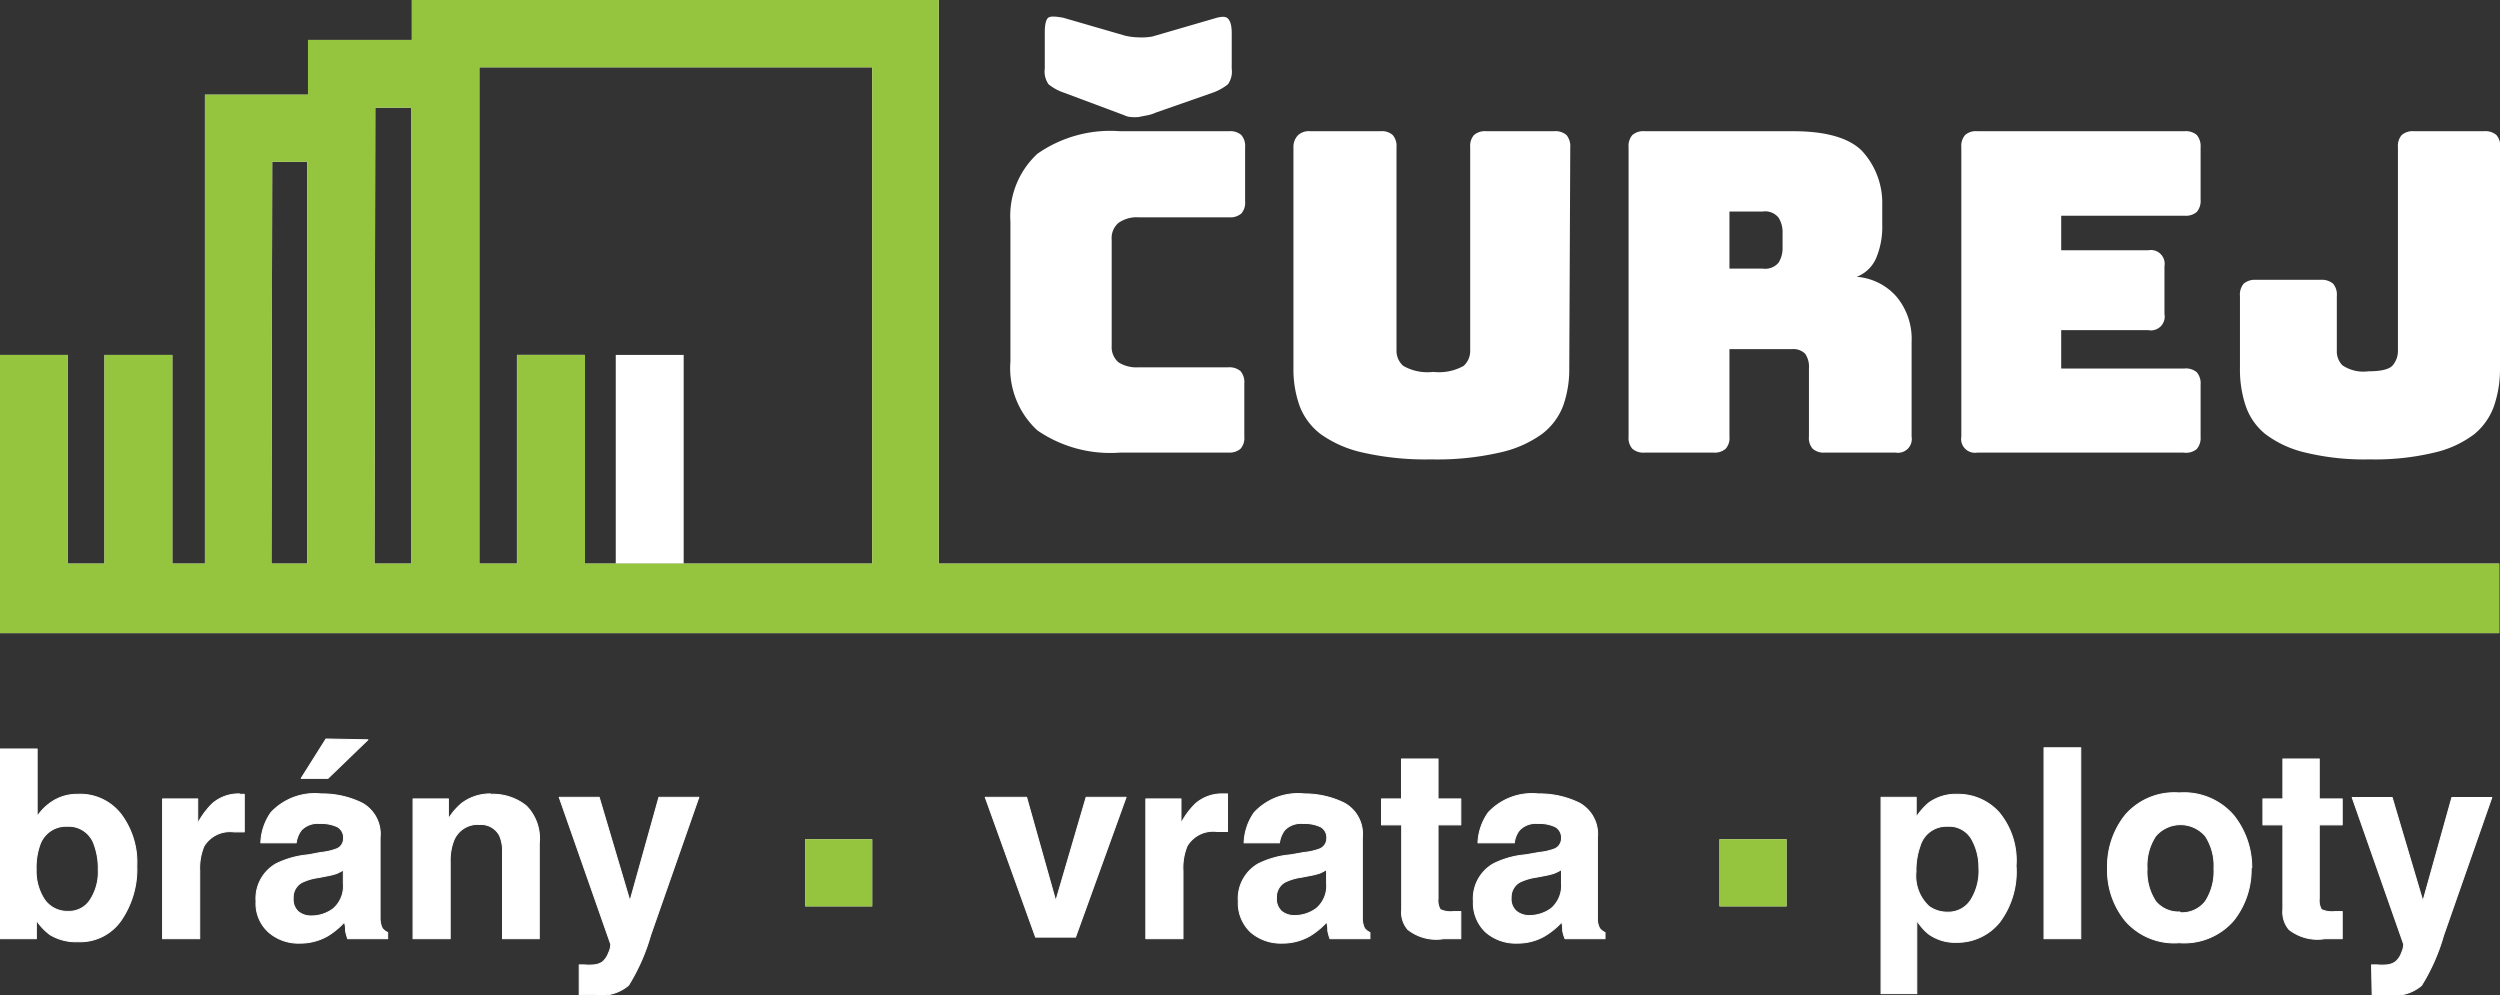 <svg xmlns="http://www.w3.org/2000/svg" id="Vrstva_1" data-name="Vrstva 1" viewBox="0 0 125.17 49.83"><rect x="0" y="0" width="125.17" height="49.83" fill="#333333" stroke="none"/><defs><style>.cls-1{fill:#e7e4de;}.cls-2{fill:#fff;}.cls-3{fill:#fffffe;}.cls-4{fill:#95c43e;}.cls-5{fill:none;stroke:#fffffe;stroke-linejoin:round;stroke-width:0.05px;}</style></defs><title>logocurej-white</title><polygon id="Fill-1" class="cls-1" points="25.88 29.16 29.28 29.16 29.28 17.77 25.88 17.77 25.88 29.16"></polygon><polygon id="Fill-3" class="cls-2" points="30.83 28.22 34.23 28.22 34.23 17.77 30.83 17.77 30.83 28.22"></polygon><polygon id="Fill-4" class="cls-3" points="40.31 45.38 43.67 45.38 43.67 42.02 40.31 42.02 40.31 45.38"></polygon><polygon id="Fill-5" class="cls-4" points="40.31 45.38 43.67 45.38 43.67 42.02 40.31 42.02 40.31 45.38"></polygon><polygon id="Fill-6" class="cls-3" points="86.09 45.38 89.45 45.38 89.45 42.02 86.09 42.02 86.09 45.38"></polygon><polygon id="Fill-7" class="cls-4" points="86.09 45.38 89.45 45.38 89.45 42.02 86.09 42.02 86.09 45.38"></polygon><path id="Stroke-8" class="cls-5" d="M29,48.31h.24a2.83,2.83,0,0,0,.51,0,.92.92,0,0,0,.42-.15,1.08,1.08,0,0,0,.3-.45,1,1,0,0,0,.11-.43L28,39.92h2l1.54,5.19,1.45-5.19h2l-2.42,6.92a9.79,9.79,0,0,1-1.1,2.49,2.1,2.1,0,0,1-1.63.48h-.39l-.45,0ZM16.07,42.68a2.89,2.89,0,0,0,.73-.16.55.55,0,0,0,.4-.53.62.62,0,0,0-.3-.59,1.9,1.9,0,0,0-.89-.17,1.13,1.13,0,0,0-.92.33,1.35,1.35,0,0,0-.26.64H13.06a2.79,2.79,0,0,1,.51-1.52,3,3,0,0,1,2.51-.93,4.52,4.52,0,0,1,2.05.46,1.77,1.77,0,0,1,.9,1.73v3.23c0,.22,0,.5,0,.81a1.15,1.15,0,0,0,.11.5.75.75,0,0,0,.27.21V47h-2a2.43,2.43,0,0,1-.11-.4c0-.13,0-.27-.06-.43a3.76,3.76,0,0,1-.87.71,2.76,2.76,0,0,1-1.35.34,2.26,2.26,0,0,1-1.57-.55,1.93,1.93,0,0,1-.63-1.54,2,2,0,0,1,1-1.88,4.52,4.52,0,0,1,1.62-.45ZM3.89,39.77a2.58,2.58,0,0,1,2.17,1,4,4,0,0,1,.79,2.58,4.53,4.53,0,0,1-.78,2.72,2.49,2.49,0,0,1-2.16,1.08,2.52,2.52,0,0,1-1.4-.35,2.89,2.89,0,0,1-.69-.73V47H0v-9.5H1.86v3.38a2.69,2.69,0,0,1,.76-.75A2.28,2.28,0,0,1,3.89,39.77Zm8.1,0h.24v1.88l-.31,0H11.7a1.52,1.52,0,0,0-1.49.72A2.86,2.86,0,0,0,10,43.6V47H8.14v-7H9.9v1.23a4,4,0,0,1,.74-1A2,2,0,0,1,12,39.75Zm12.57,0a2.68,2.68,0,0,1,1.79.58A2.32,2.32,0,0,1,27,42.22V47H25.16V42.68a1.9,1.9,0,0,0-.15-.85,1.05,1.05,0,0,0-1-.55,1.28,1.28,0,0,0-1.29.8,2.75,2.75,0,0,0-.18,1.07V47H20.68v-7h1.77v1a3.25,3.25,0,0,1,.67-.78A2.37,2.37,0,0,1,24.56,39.75Zm-7.37,3.79a2.91,2.91,0,0,1-.35.18,3.9,3.9,0,0,1-.49.12l-.41.08a2.73,2.73,0,0,0-.84.25.85.85,0,0,0-.42.78.83.83,0,0,0,.26.68,1,1,0,0,0,.64.21,1.82,1.82,0,0,0,1.09-.35,1.48,1.48,0,0,0,.52-1.27ZM3.42,45.63a1.25,1.25,0,0,0,1.1-.58,2.55,2.55,0,0,0,.4-1.51,3.39,3.39,0,0,0-.2-1.24,1.34,1.34,0,0,0-1.35-.93A1.38,1.38,0,0,0,2,42.29a3.39,3.39,0,0,0-.19,1.25A2.62,2.62,0,0,0,2.2,45,1.38,1.38,0,0,0,3.42,45.63Zm15-8.59-2,1.93H15.08L16.32,37Z" transform="translate(0)"></path><path id="Fill-9" class="cls-2" d="M29,48.31h.24a2.83,2.83,0,0,0,.51,0,.92.92,0,0,0,.42-.15,1.08,1.08,0,0,0,.3-.45,1,1,0,0,0,.11-.43L28,39.92h2l1.54,5.19,1.45-5.19h2l-2.42,6.92a9.79,9.79,0,0,1-1.1,2.49,2.1,2.1,0,0,1-1.63.48h-.39l-.45,0ZM16.07,42.68a2.89,2.89,0,0,0,.73-.16.55.55,0,0,0,.4-.53.62.62,0,0,0-.3-.59,1.9,1.9,0,0,0-.89-.17,1.13,1.13,0,0,0-.92.33,1.35,1.35,0,0,0-.26.64H13.06a2.79,2.79,0,0,1,.51-1.52,3,3,0,0,1,2.51-.93,4.52,4.52,0,0,1,2.05.46,1.77,1.77,0,0,1,.9,1.73v3.23c0,.22,0,.5,0,.81a1.15,1.15,0,0,0,.11.5.75.75,0,0,0,.27.21V47h-2a2.43,2.43,0,0,1-.11-.4c0-.13,0-.27-.06-.43a3.76,3.76,0,0,1-.87.71,2.76,2.76,0,0,1-1.35.34,2.26,2.26,0,0,1-1.57-.55,1.93,1.93,0,0,1-.63-1.54,2,2,0,0,1,1-1.88,4.52,4.52,0,0,1,1.62-.45ZM3.89,39.77a2.58,2.58,0,0,1,2.17,1,4,4,0,0,1,.79,2.58,4.53,4.53,0,0,1-.78,2.72,2.49,2.49,0,0,1-2.16,1.08,2.52,2.52,0,0,1-1.4-.35,2.89,2.89,0,0,1-.69-.73V47H0v-9.5H1.86v3.38a2.69,2.69,0,0,1,.76-.75A2.28,2.28,0,0,1,3.89,39.77Zm8.1,0h.24v1.88l-.31,0H11.7a1.52,1.52,0,0,0-1.49.72A2.86,2.86,0,0,0,10,43.6V47H8.14v-7H9.9v1.23a4,4,0,0,1,.74-1A2,2,0,0,1,12,39.75Zm12.57,0a2.68,2.68,0,0,1,1.79.58A2.32,2.32,0,0,1,27,42.22V47H25.16V42.68a1.9,1.9,0,0,0-.15-.85,1.05,1.05,0,0,0-1-.55,1.28,1.28,0,0,0-1.29.8,2.75,2.75,0,0,0-.18,1.07V47H20.68v-7h1.77v1a3.25,3.25,0,0,1,.67-.78A2.37,2.37,0,0,1,24.56,39.75Zm-7.37,3.79a2.91,2.91,0,0,1-.35.18,3.9,3.9,0,0,1-.49.12l-.41.08a2.73,2.73,0,0,0-.84.25.85.85,0,0,0-.42.78.83.83,0,0,0,.26.68,1,1,0,0,0,.64.21,1.82,1.82,0,0,0,1.09-.35,1.48,1.48,0,0,0,.52-1.27ZM3.42,45.63a1.25,1.25,0,0,0,1.1-.58,2.55,2.55,0,0,0,.4-1.51,3.39,3.39,0,0,0-.2-1.24,1.34,1.34,0,0,0-1.35-.93A1.38,1.38,0,0,0,2,42.29a3.39,3.39,0,0,0-.19,1.25A2.62,2.62,0,0,0,2.2,45,1.38,1.38,0,0,0,3.42,45.63Zm15-8.59-2,1.93H15.08L16.32,37Z" transform="translate(0)"></path><path id="Stroke-10" class="cls-5" d="M65.3,42.68a2.89,2.89,0,0,0,.73-.16.57.57,0,0,0,.4-.53.62.62,0,0,0-.3-.59,1.9,1.9,0,0,0-.89-.17,1.13,1.13,0,0,0-.92.33,1.35,1.35,0,0,0-.26.64H62.29a2.79,2.79,0,0,1,.51-1.52,3,3,0,0,1,2.51-.93,4.52,4.52,0,0,1,2,.46,1.77,1.77,0,0,1,.9,1.73v3.23c0,.22,0,.5,0,.81a1.15,1.15,0,0,0,.11.5.75.75,0,0,0,.27.21V47h-2a2.43,2.43,0,0,1-.11-.4c0-.13,0-.27-.06-.43a3.76,3.76,0,0,1-.87.71,2.76,2.76,0,0,1-1.35.34,2.31,2.31,0,0,1-1.58-.55,2,2,0,0,1-.62-1.54,2,2,0,0,1,1-1.88,4.52,4.52,0,0,1,1.62-.45Zm11.76,0a3,3,0,0,0,.73-.16.56.56,0,0,0,.39-.53.62.62,0,0,0-.3-.59,1.85,1.85,0,0,0-.88-.17,1.13,1.13,0,0,0-.92.33,1.25,1.25,0,0,0-.26.64H74a2.79,2.79,0,0,1,.52-1.52,3,3,0,0,1,2.51-.93,4.52,4.52,0,0,1,2.05.46,1.77,1.77,0,0,1,.9,1.73v3.23c0,.22,0,.5,0,.81a1,1,0,0,0,.11.5.75.75,0,0,0,.27.21V47h-2a1.79,1.79,0,0,1-.12-.4c0-.13,0-.27-.05-.43a3.81,3.81,0,0,1-.88.71,2.69,2.69,0,0,1-1.34.34,2.29,2.29,0,0,1-1.58-.55,2,2,0,0,1-.62-1.54,2,2,0,0,1,1-1.88,4.4,4.4,0,0,1,1.61-.45ZM69.17,41.3V40h1V38H72v2h1.14V41.3H72V45a.9.9,0,0,0,.11.54,1.24,1.24,0,0,0,.67.1h.36V47l-.87,0a2.3,2.3,0,0,1-1.78-.46,1.32,1.32,0,0,1-.31-1V41.3ZM54.38,39.92h2l-2.53,7h-2l-2.52-7h2.07l1.46,5.19Zm6.84-.17h.24v1.88l-.31,0h-.22a1.52,1.52,0,0,0-1.49.72,2.86,2.86,0,0,0-.21,1.26V47H57.37v-7h1.76v1.23a3.74,3.74,0,0,1,.74-1A2,2,0,0,1,61.22,39.75Zm5.2,3.79a2.91,2.91,0,0,1-.35.18,3.9,3.9,0,0,1-.49.12l-.41.08a2.73,2.73,0,0,0-.84.25.85.85,0,0,0-.42.78.83.83,0,0,0,.26.68,1,1,0,0,0,.64.21,1.82,1.82,0,0,0,1.09-.35,1.48,1.48,0,0,0,.52-1.27Zm11.76,0a3,3,0,0,1-.36.18,3.68,3.68,0,0,1-.48.12l-.42.08a2.75,2.75,0,0,0-.83.25.86.86,0,0,0-.43.78.8.8,0,0,0,.27.68,1,1,0,0,0,.63.21,1.85,1.85,0,0,0,1.1-.35,1.5,1.5,0,0,0,.52-1.27Z" transform="translate(0)"></path><path id="Fill-11" class="cls-2" d="M65.3,42.68a2.89,2.89,0,0,0,.73-.16.57.57,0,0,0,.4-.53.62.62,0,0,0-.3-.59,1.9,1.9,0,0,0-.89-.17,1.13,1.13,0,0,0-.92.33,1.35,1.35,0,0,0-.26.64H62.29a2.79,2.79,0,0,1,.51-1.52,3,3,0,0,1,2.51-.93,4.52,4.52,0,0,1,2,.46,1.77,1.77,0,0,1,.9,1.73v3.23c0,.22,0,.5,0,.81a1.15,1.15,0,0,0,.11.5.75.75,0,0,0,.27.21V47h-2a2.43,2.43,0,0,1-.11-.4c0-.13,0-.27-.06-.43a3.76,3.76,0,0,1-.87.71,2.76,2.76,0,0,1-1.35.34,2.31,2.31,0,0,1-1.58-.55,2,2,0,0,1-.62-1.54,2,2,0,0,1,1-1.88,4.52,4.52,0,0,1,1.62-.45Zm11.76,0a3,3,0,0,0,.73-.16.56.56,0,0,0,.39-.53.62.62,0,0,0-.3-.59,1.85,1.85,0,0,0-.88-.17,1.13,1.13,0,0,0-.92.33,1.25,1.25,0,0,0-.26.64H74a2.79,2.79,0,0,1,.52-1.52,3,3,0,0,1,2.51-.93,4.52,4.52,0,0,1,2.05.46,1.77,1.77,0,0,1,.9,1.73v3.23c0,.22,0,.5,0,.81a1,1,0,0,0,.11.5.75.75,0,0,0,.27.21V47h-2a1.79,1.79,0,0,1-.12-.4c0-.13,0-.27-.05-.43a3.81,3.81,0,0,1-.88.71,2.69,2.69,0,0,1-1.34.34,2.29,2.29,0,0,1-1.58-.55,2,2,0,0,1-.62-1.54,2,2,0,0,1,1-1.88,4.4,4.4,0,0,1,1.61-.45ZM69.17,41.3V40h1V38H72v2h1.14V41.3H72V45a.9.9,0,0,0,.11.54,1.24,1.24,0,0,0,.67.1h.36V47l-.87,0a2.3,2.3,0,0,1-1.78-.46,1.32,1.32,0,0,1-.31-1V41.3ZM54.38,39.92h2l-2.53,7h-2l-2.52-7h2.07l1.46,5.19Zm6.84-.17h.24v1.88l-.31,0h-.22a1.52,1.52,0,0,0-1.49.72,2.86,2.86,0,0,0-.21,1.26V47H57.37v-7h1.76v1.23a3.74,3.74,0,0,1,.74-1A2,2,0,0,1,61.22,39.75Zm5.2,3.79a2.91,2.91,0,0,1-.35.18,3.9,3.9,0,0,1-.49.12l-.41.08a2.73,2.73,0,0,0-.84.25.85.85,0,0,0-.42.78.83.83,0,0,0,.26.68,1,1,0,0,0,.64.21,1.82,1.82,0,0,0,1.09-.35,1.48,1.48,0,0,0,.52-1.27Zm11.76,0a3,3,0,0,1-.36.18,3.68,3.68,0,0,1-.48.12l-.42.08a2.75,2.75,0,0,0-.83.25.86.86,0,0,0-.43.78.8.8,0,0,0,.27.68,1,1,0,0,0,.63.21,1.85,1.85,0,0,0,1.1-.35,1.5,1.5,0,0,0,.52-1.27Z" transform="translate(0)"></path><path id="Stroke-12" class="cls-5" d="M118.74,48.31H119a2.94,2.94,0,0,0,.52,0,.88.88,0,0,0,.41-.15,1,1,0,0,0,.31-.45,1.17,1.17,0,0,0,.11-.43l-2.58-7.35h2l1.54,5.19,1.45-5.19h2l-2.42,6.92a9.79,9.79,0,0,1-1.1,2.49,2.11,2.11,0,0,1-1.63.48h-.39l-.45,0ZM98,39.77a2.75,2.75,0,0,1,2.09.91,3.76,3.76,0,0,1,.85,2.67,4.21,4.21,0,0,1-.83,2.83,2.72,2.72,0,0,1-2.15,1,2.26,2.26,0,0,1-1.4-.42,2.72,2.72,0,0,1-.59-.68v3.67H94.18V39.92h1.76v1a3.25,3.25,0,0,1,.63-.72A2.3,2.3,0,0,1,98,39.77Zm14.71,3.68a4.08,4.08,0,0,1-.89,2.65,3.27,3.27,0,0,1-2.71,1.1,3.24,3.24,0,0,1-2.7-1.1,4,4,0,0,1-.89-2.65,4.09,4.09,0,0,1,.89-2.64,3.24,3.24,0,0,1,2.7-1.11,3.28,3.28,0,0,1,2.71,1.11A4.15,4.15,0,0,1,112.74,43.45Zm.59-2.15V40h1V38h1.82v2h1.15V41.3h-1.15V45a.9.9,0,0,0,.11.54,1.28,1.28,0,0,0,.68.1h.36V47l-.88,0a2.31,2.31,0,0,1-1.78-.46,1.36,1.36,0,0,1-.31-1V41.3ZM104.18,47h-1.84V37.44h1.84Zm5-1.3a1.48,1.48,0,0,0,1.24-.57,2.76,2.76,0,0,0,.43-1.64,2.73,2.73,0,0,0-.43-1.63,1.64,1.64,0,0,0-2.49,0,2.66,2.66,0,0,0-.43,1.63,2.69,2.69,0,0,0,.43,1.64A1.48,1.48,0,0,0,109.14,45.66ZM99.08,43.44A2.86,2.86,0,0,0,98.71,42a1.3,1.3,0,0,0-1.21-.63,1.37,1.37,0,0,0-1.37,1,3.62,3.62,0,0,0-.2,1.28,2.07,2.07,0,0,0,.65,1.73,1.53,1.53,0,0,0,.92.29,1.33,1.33,0,0,0,1.17-.6A2.74,2.74,0,0,0,99.08,43.44Z" transform="translate(0)"></path><path id="Fill-13" class="cls-2" d="M118.74,48.31H119a2.94,2.94,0,0,0,.52,0,.88.88,0,0,0,.41-.15,1,1,0,0,0,.31-.45,1.17,1.17,0,0,0,.11-.43l-2.58-7.35h2l1.54,5.19,1.45-5.19h2l-2.42,6.92a9.79,9.79,0,0,1-1.1,2.49,2.11,2.11,0,0,1-1.63.48h-.39l-.45,0ZM98,39.77a2.75,2.75,0,0,1,2.09.91,3.76,3.76,0,0,1,.85,2.67,4.21,4.21,0,0,1-.83,2.83,2.72,2.72,0,0,1-2.15,1,2.26,2.26,0,0,1-1.4-.42,2.72,2.72,0,0,1-.59-.68v3.67H94.18V39.92h1.76v1a3.25,3.25,0,0,1,.63-.72A2.3,2.3,0,0,1,98,39.77Zm14.71,3.68a4.08,4.08,0,0,1-.89,2.65,3.27,3.27,0,0,1-2.71,1.1,3.24,3.24,0,0,1-2.7-1.1,4,4,0,0,1-.89-2.65,4.09,4.09,0,0,1,.89-2.64,3.24,3.24,0,0,1,2.7-1.11,3.28,3.28,0,0,1,2.71,1.11A4.15,4.15,0,0,1,112.74,43.45Zm.59-2.15V40h1V38h1.82v2h1.15V41.3h-1.15V45a.9.9,0,0,0,.11.54,1.28,1.28,0,0,0,.68.1h.36V47l-.88,0a2.31,2.31,0,0,1-1.78-.46,1.36,1.36,0,0,1-.31-1V41.3ZM104.18,47h-1.84V37.44h1.84Zm5-1.3a1.48,1.48,0,0,0,1.24-.57,2.76,2.76,0,0,0,.43-1.64,2.73,2.73,0,0,0-.43-1.63,1.64,1.64,0,0,0-2.49,0,2.66,2.66,0,0,0-.43,1.63,2.69,2.69,0,0,0,.43,1.64A1.48,1.48,0,0,0,109.14,45.66ZM99.08,43.44A2.86,2.86,0,0,0,98.71,42a1.3,1.3,0,0,0-1.21-.63,1.37,1.37,0,0,0-1.37,1,3.62,3.62,0,0,0-.2,1.28,2.07,2.07,0,0,0,.65,1.73,1.53,1.53,0,0,0,.92.29,1.33,1.33,0,0,0,1.17-.6A2.74,2.74,0,0,0,99.08,43.44Z" transform="translate(0)"></path><path id="Fill-14" class="cls-3" d="M47,28.22h78.13V31.7H0V17.77h3.4V28.22H5.23V17.77h3.4V28.22h1.63V4.74h5.16V2h5.2V0H47Zm-33.41,0h1.79V8.1H13.63Zm5.16,0h1.83V5.39H18.79ZM24,3.37V28.22h1.89V17.77h3.4V28.22H43.67V3.37Z" transform="translate(0)"></path><path id="Fill-15" class="cls-4" d="M47,28.22h78.13V31.7H0V17.77h3.4V28.22H5.23V17.77h3.4V28.22h1.63V4.74h5.16V2h5.2V0H47Zm-33.41,0h1.79V8.1H13.63Zm5.16,0h1.83V5.39H18.79ZM24,3.37V28.22h1.89V17.77h3.4V28.22H43.67V3.37Z" transform="translate(0)"></path><path id="Fill-16" class="cls-2" d="M61.54,22.66H56.08a6.44,6.44,0,0,1-4.14-1.11,4.24,4.24,0,0,1-1.35-3.45v-7A4.24,4.24,0,0,1,51.94,7.7a6.37,6.37,0,0,1,4.14-1.13h5.46a.83.83,0,0,1,.61.19.83.83,0,0,1,.19.61v2.71a.81.81,0,0,1-.19.61.83.83,0,0,1-.61.19H57a1.59,1.59,0,0,0-1,.28,1,1,0,0,0-.34.84v5.32a1,1,0,0,0,.34.82,1.67,1.67,0,0,0,1,.25h4.5a.87.87,0,0,1,.61.19.85.85,0,0,1,.19.62v2.66a.81.81,0,0,1-.19.61A.83.83,0,0,1,61.54,22.66ZM57.69,1.83,60.75.94c.38-.12.62-.14.74,0s.18.34.18.74V3.44a1.1,1.1,0,0,1-.19.78,2.62,2.62,0,0,1-.73.41l-2.86,1a2,2,0,0,1-.43.14L57,5.86a2.34,2.34,0,0,1-.38,0,.9.9,0,0,1-.33-.09L53.24,4.63a2.43,2.43,0,0,1-.74-.41,1.1,1.1,0,0,1-.19-.78V1.63c0-.4.06-.65.17-.74s.38-.07.76,0l3.07.89a3,3,0,0,0,.69.09A3,3,0,0,0,57.69,1.83Z" transform="translate(0)"></path><path id="Fill-17" class="cls-2" d="M78.57,18.44a5.46,5.46,0,0,1-.3,1.86,3.2,3.2,0,0,1-1.08,1.44,5.68,5.68,0,0,1-2.11.92,14,14,0,0,1-3.42.34,14.16,14.16,0,0,1-3.42-.34,5.75,5.75,0,0,1-2.11-.92,3.18,3.18,0,0,1-1.07-1.44,5.46,5.46,0,0,1-.3-1.86V7.37A.83.83,0,0,1,65,6.76a.81.81,0,0,1,.61-.19h3.51a.81.81,0,0,1,.61.19.83.83,0,0,1,.19.61v10.2a1,1,0,0,0,.34.75,2.45,2.45,0,0,0,1.5.3,2.53,2.53,0,0,0,1.52-.3,1,1,0,0,0,.33-.75V7.37a.83.83,0,0,1,.19-.61.84.84,0,0,1,.62-.19h3.39a.84.84,0,0,1,.62.19.87.87,0,0,1,.19.61Z" transform="translate(0)"></path><path id="Fill-18" class="cls-2" d="M86.59,10.59v2.86h1.68a.87.87,0,0,0,.78-.3,1.35,1.35,0,0,0,.2-.75v-.76a1.34,1.34,0,0,0-.2-.74.85.85,0,0,0-.78-.31Zm-.8,12.07H82.35a.84.84,0,0,1-.62-.19.81.81,0,0,1-.19-.61V7.37a.83.83,0,0,1,.19-.61.84.84,0,0,1,.62-.19h7.44c1.67,0,2.82.35,3.45,1a3.84,3.84,0,0,1,1,2.69v1a4,4,0,0,1-.28,1.6,1.74,1.74,0,0,1-1,1,2.94,2.94,0,0,1,2,1,3.3,3.3,0,0,1,.75,2.26v4.74a.69.69,0,0,1-.8.8H91.37a.83.83,0,0,1-.61-.19.81.81,0,0,1-.19-.61V18.44a1.14,1.14,0,0,0-.19-.73.84.84,0,0,0-.66-.23H86.59v4.38a.81.81,0,0,1-.19.61A.83.83,0,0,1,85.79,22.66Z" transform="translate(0)"></path><path id="Fill-19" class="cls-2" d="M109.32,22.66H99a.69.69,0,0,1-.8-.8V7.37a.83.83,0,0,1,.19-.61A.81.81,0,0,1,99,6.57h10.37a.84.84,0,0,1,.62.19.87.87,0,0,1,.19.61V10a.85.85,0,0,1-.19.61.84.84,0,0,1-.62.19h-6.17v1.73h4.36a.69.69,0,0,1,.81.8v2.39a.69.69,0,0,1-.81.81h-4.36v1.92h6.17a.84.84,0,0,1,.62.19.85.85,0,0,1,.19.61v2.62a.85.85,0,0,1-.19.61A.84.84,0,0,1,109.32,22.66Z" transform="translate(0)"></path><path id="Fill-20" class="cls-2" d="M125.17,18.44a5.72,5.72,0,0,1-.29,1.86,3.21,3.21,0,0,1-1,1.44,5.24,5.24,0,0,1-2,.92,12.71,12.71,0,0,1-3.24.34,12.46,12.46,0,0,1-3.21-.34,5.34,5.34,0,0,1-2-.92,3.1,3.1,0,0,1-1-1.44,5.72,5.72,0,0,1-.28-1.86V14.82a.84.84,0,0,1,.19-.62.87.87,0,0,1,.61-.19h3.24a.88.88,0,0,1,.62.19.84.84,0,0,1,.19.62v2.72a1,1,0,0,0,.28.75,1.88,1.88,0,0,0,1.3.3c.65,0,1.05-.1,1.22-.3a1.12,1.12,0,0,0,.26-.75V7.37a.83.83,0,0,1,.19-.61.84.84,0,0,1,.62-.19h3.5a.84.84,0,0,1,.62.19.83.83,0,0,1,.19.61Z" transform="translate(0)"></path></svg>